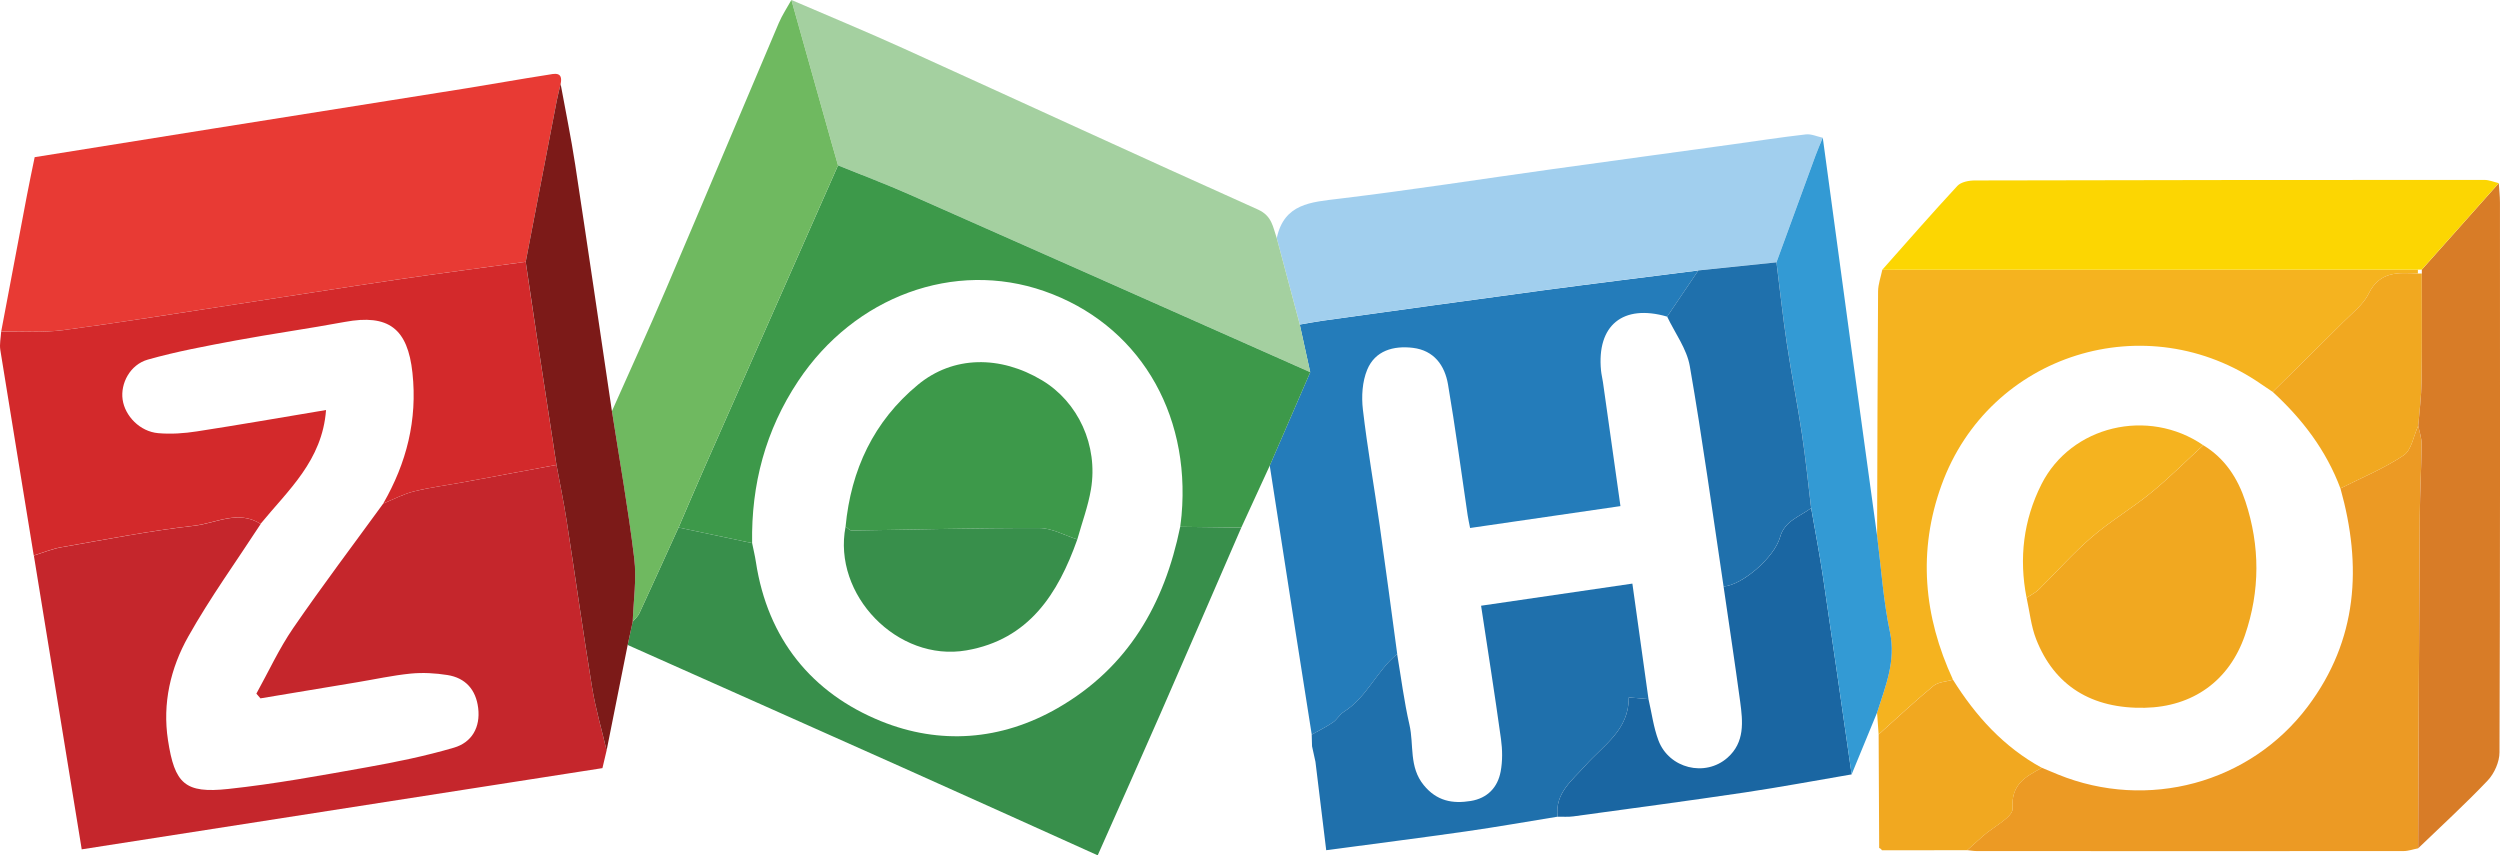 <?xml version="1.0" encoding="UTF-8"?><svg id="Calque_2" xmlns="http://www.w3.org/2000/svg" viewBox="0 0 638.79 218.54"><defs><style>.cls-1{fill:#f1a820;}.cls-2{fill:#f5b31f;}.cls-3{fill:#fcd602;}.cls-4{fill:#e83a34;}.cls-5{fill:#ec9a24;}.cls-6{fill:#d87c27;}.cls-7{fill:#a4d0a0;}.cls-8{fill:#c5262c;}.cls-9{fill:#d3292b;}.cls-10{fill:#247cba;}.cls-11{fill:#1f70ac;}.cls-12{fill:#3d994a;}.cls-13{fill:#1a66a2;}.cls-14{fill:#6fb960;}.cls-15{fill:#a1cfee;}.cls-16{fill:#339ad4;}.cls-17{fill:#388f4b;}.cls-18{fill:#7c1a18;}</style></defs><g id="ZOHO"><g id="O"><path class="cls-2" d="M480.02,187.66c-.13-1.87-.27-3.73-.4-5.59,2.11-6.68,4.85-13.06,3.28-20.56-1.69-8.04-2.23-16.33-3.27-24.51,.07-20.84,.1-41.69,.25-62.53,.01-1.85,.7-3.69,1.08-5.54,45.62-.01,91.24-.02,136.85-.03,0,.33,0,.66,0,.99-4.95-.22-9.73-.66-12.56,5.12-1.39,2.84-4.24,5-6.56,7.33-5.95,5.97-11.98,11.86-17.98,17.79-.96-.64-1.93-1.28-2.88-1.94-29.33-20.36-69.56-7.84-81.73,25.73-6.11,16.84-4.59,33.55,2.92,49.75-1.68,.5-3.74,.55-4.99,1.57-4.81,3.97-9.36,8.25-14.01,12.41Z"/><path class="cls-5" d="M617.87,216.76c-1.25,.24-2.49,.7-3.74,.7-36.34,.03-72.67,.02-109.01,0-.82,0-1.64-.15-2.47-.23,1.34-1.21,2.68-2.42,4.03-3.62,2.66-2.36,7.7-4.86,7.56-7.02-.42-6.27,3.38-8.14,7.49-10.41,1.37,.57,2.74,1.16,4.13,1.72,22.85,9.29,49.02,2.29,63.8-17.36,12.79-17.01,13.92-35.91,8.36-55.75,5.43-2.75,11.14-5.08,16.16-8.45,2.02-1.36,2.52-4.98,3.72-7.57,.3,1.57,.88,3.15,.86,4.72-.06,6.11-.43,12.23-.47,18.34-.18,28.3-.29,56.61-.42,84.91Z"/><path class="cls-1" d="M521.74,196.19c-4.11,2.27-7.91,4.14-7.49,10.41,.14,2.16-4.9,4.67-7.56,7.02-1.35,1.2-2.69,2.41-4.03,3.62-7.26,0-14.53,.01-21.79,.02-.17-.28-.4-.47-.71-.59-.05-9.67-.09-19.34-.14-29,4.65-4.16,9.2-8.44,14.01-12.41,1.25-1.03,3.3-1.08,4.99-1.57,5.81,9.28,12.97,17.2,22.72,22.51Z"/><path class="cls-1" d="M598.02,124.81c-3.63-9.73-9.72-17.72-17.31-24.68,6-5.92,12.03-11.82,17.98-17.79,2.32-2.33,5.17-4.49,6.56-7.33,2.83-5.78,7.6-5.34,12.56-5.12h1c0,9.22,.07,18.44-.06,27.65-.05,3.75-.55,7.49-.85,11.24-1.19,2.59-1.69,6.21-3.72,7.57-5.02,3.37-10.73,5.7-16.16,8.45Z"/><path class="cls-1" d="M562.96,113.76c5.55,3.33,8.84,8.47,10.79,14.39,3.75,11.36,3.75,22.86-.13,34.16-4.03,11.72-13.38,18.28-25.58,18.54-13.56,.29-23.11-5.6-27.78-17.55-1.3-3.33-1.65-7.03-2.43-10.56,1.04-.69,2.22-1.24,3.1-2.1,4.55-4.46,8.77-9.29,13.59-13.43,4.76-4.1,10.25-7.33,15.12-11.31,4.65-3.8,8.9-8.07,13.33-12.14Z"/><path class="cls-2" d="M562.96,113.76c-4.43,4.07-8.68,8.34-13.33,12.14-4.87,3.98-10.36,7.22-15.12,11.31-4.82,4.15-9.04,8.97-13.59,13.43-.88,.86-2.06,1.41-3.1,2.1-1.98-10.08-.79-19.87,3.79-28.97,7.57-15.03,27.31-19.66,41.34-10.02Z"/><path class="cls-6" d="M618.81,68.9c6.56-7.37,13.11-14.73,19.67-22.1,.1,1.65,.3,3.3,.3,4.94,.02,46.83,.06,93.66-.12,140.49,0,2.43-1.31,5.39-2.99,7.17-5.69,6.01-11.83,11.6-17.79,17.35,.13-28.31,.24-56.61,.42-84.91,.04-6.11,.41-12.23,.47-18.34,.02-1.57-.56-3.15-.86-4.72,.3-3.75,.79-7.49,.85-11.24,.13-9.22,.05-18.43,.06-27.65,0-.33,0-.66,0-1Z"/><path class="cls-3" d="M617.81,68.9c-45.62,.01-91.24,.02-136.86,.03,6.37-7.17,12.68-14.41,19.2-21.44,.92-.99,2.93-1.38,4.43-1.38,43.4-.11,86.81-.14,130.21-.14,1.23,0,2.45,.54,3.68,.82-6.56,7.37-13.11,14.73-19.67,22.1-.33,0-.67,0-1,0Z"/></g><g id="H"><path class="cls-10" d="M335.17,187.7c-1.38-8.77-2.77-17.54-4.14-26.31-2.2-14.14-4.39-28.29-6.59-42.42,3.44-7.95,6.89-15.9,10.34-23.85-.89-4.06-1.78-8.12-2.67-12.18,1.96-.33,3.91-.72,5.88-.99,18.69-2.59,37.37-5.22,56.07-7.73,13.28-1.78,26.59-3.41,39.89-5.11-2.66,3.93-5.31,7.86-7.97,11.79-11.31-3.27-18.03,2.22-16.89,13.81,.1,.99,.35,1.96,.49,2.95,1.48,10.45,2.95,20.91,4.47,31.66-13.05,1.9-25.63,3.73-38.42,5.59-.26-1.34-.48-2.29-.62-3.24-1.65-11.15-3.13-22.33-5.02-33.44-.83-4.87-3.58-8.7-8.97-9.35-4.97-.6-9.66,.71-11.68,5.59-1.26,3.04-1.49,6.84-1.1,10.17,1.15,9.87,2.88,19.68,4.28,29.52,1.56,10.97,3,21.97,4.49,32.95-5.23,4.29-7.75,11.09-13.66,14.79-1.06,.67-1.72,1.97-2.76,2.68-1.72,1.17-3.6,2.09-5.41,3.12Z"/><path class="cls-15" d="M332.12,82.93c-1.96-7.36-3.93-14.71-5.89-22.07,1.87-8.87,8.74-9.21,15.97-10.09,18.19-2.19,36.3-5.02,54.45-7.55,15.21-2.12,30.43-4.18,45.64-6.28,6.38-.88,12.74-1.87,19.14-2.6,1.39-.16,2.87,.55,4.31,.85-.62,1.51-1.28,3-1.85,4.53-3.34,9.09-6.66,18.19-9.98,27.29-6.65,.69-13.31,1.38-19.96,2.07-13.3,1.7-26.6,3.32-39.89,5.11-18.7,2.51-37.39,5.14-56.07,7.73-1.97,.27-3.92,.66-5.88,.99Z"/><path class="cls-11" d="M335.17,187.7c1.81-1.03,3.7-1.95,5.41-3.12,1.05-.71,1.7-2.01,2.76-2.68,5.91-3.7,8.42-10.5,13.65-14.79,1.02,6.04,1.78,12.13,3.15,18.09,1.18,5.13-.17,10.75,3.66,15.43,3.32,4.06,7.35,4.79,12.01,4.03,4.25-.7,6.87-3.45,7.63-7.51,.51-2.7,.46-5.61,.08-8.35-1.56-11.25-3.33-22.48-5.08-34.03,13.13-1.92,25.67-3.75,38.66-5.65,1.42,10.2,2.77,19.86,4.12,29.52-1.58-.14-3.16-.28-5.03-.44,.03,8.38-6.49,12.21-11.12,17.43-3.29,3.71-7.84,7.02-7.06,13.04-7.82,1.27-15.62,2.65-23.46,3.77-11.61,1.66-23.25,3.14-35.68,4.8-.93-7.62-1.84-15.1-2.75-22.59-.29-1.32-.58-2.65-.87-3.97l-.09-2.98Z"/><path class="cls-13" d="M398.01,208.67c-.78-6.02,3.78-9.33,7.06-13.04,4.63-5.22,11.15-9.05,11.12-17.43,1.87,.16,3.45,.3,5.03,.44,.82,3.52,1.27,7.17,2.53,10.53,2.71,7.21,11.96,9.46,17.65,4.44,4.47-3.95,3.93-9.21,3.24-14.34-1.33-9.82-2.82-19.61-4.24-29.41,4.79-.35,12.99-7.41,14.46-12.66,1.16-4.14,5.02-5.19,7.92-7.37,1.03,5.98,2.19,11.94,3.08,17.93,2.48,16.69,4.85,33.4,7.26,50.11-9.09,1.55-18.15,3.25-27.27,4.61-14.6,2.17-29.23,4.12-43.86,6.12-1.31,.18-2.66,.06-3.98,.08Z"/><path class="cls-16" d="M473.12,197.86c-2.41-16.7-4.78-33.41-7.26-50.11-.89-6-2.05-11.96-3.08-17.93-.77-6.32-1.41-12.66-2.35-18.95-1.16-7.7-2.69-15.34-3.85-23.05-1.04-6.91-1.79-13.86-2.66-20.8,3.33-9.1,6.64-18.2,9.98-27.29,.56-1.53,1.23-3.02,1.85-4.53,2.4,17.71,4.8,35.43,7.21,53.14,2.21,16.22,4.45,32.43,6.68,48.65,1.04,8.18,1.58,16.47,3.27,24.51,1.58,7.49-1.17,13.88-3.28,20.56-2.17,5.26-4.33,10.53-6.5,15.79Z"/><path class="cls-11" d="M440.4,149.85c-2.81-18.78-5.38-37.6-8.63-56.31-.77-4.42-3.8-8.44-5.79-12.65,2.66-3.93,5.31-7.86,7.97-11.79,6.65-.69,13.31-1.38,19.96-2.07,.88,6.93,1.62,13.89,2.66,20.8,1.16,7.7,2.69,15.35,3.85,23.05,.95,6.29,1.58,12.63,2.35,18.95-2.89,2.18-6.76,3.23-7.92,7.37-1.47,5.25-9.67,12.31-14.46,12.66Z"/></g><g id="O-2"><path class="cls-7" d="M332.12,82.93c.89,4.06,1.78,8.12,2.67,12.17-34.14-15.15-68.28-30.33-102.45-45.43-5.99-2.65-12.14-4.95-18.21-7.42-.54-1.9-1.09-3.79-1.63-5.69-3.43-12.19-6.86-24.38-10.29-36.57,9.56,4.12,19.2,8.1,28.68,12.4,30.18,13.69,60.27,27.59,90.51,41.14,3.66,1.64,3.84,4.49,4.83,7.33,1.96,7.35,3.93,14.71,5.89,22.07Z"/><path class="cls-12" d="M214.13,42.26c6.08,2.46,12.22,4.77,18.21,7.42,34.17,15.1,68.3,30.27,102.45,45.43-3.45,7.96-6.9,15.91-10.34,23.86-2.42,5.28-4.85,10.56-7.28,15.84-5.2-.07-10.4-.13-15.61-.2,.12-.99,.26-1.97,.35-2.97,2.35-26.62-11.36-48.98-35.11-57.26-22.95-8-48.43,1.3-62.86,23-8.33,12.53-12.01,26.41-11.76,41.39-6.27-1.33-12.54-2.65-18.8-3.98,2.23-5.15,4.42-10.32,6.68-15.45,11.34-25.7,22.71-51.39,34.07-77.08Z"/><path class="cls-17" d="M173.38,134.79c6.27,1.33,12.54,2.65,18.8,3.98,.33,1.62,.72,3.23,.97,4.86,2.99,19.59,14.25,33.47,32.01,40.66,14.92,6.04,30.6,4.98,45.12-3.38,17.99-10.36,27.24-26.56,31.28-46.3,5.2,.07,10.4,.13,15.61,.2-6.84,15.75-13.64,31.52-20.53,47.25-5.29,12.08-10.67,24.12-16.16,36.49-16.85-7.59-33.39-15.08-49.97-22.49-23.37-10.45-46.76-20.84-70.13-31.26,.43-1.98,.86-3.96,1.28-5.94,.58-.72,1.35-1.36,1.72-2.18,3.37-7.27,6.67-14.58,9.99-21.88Z"/><path class="cls-14" d="M173.38,134.79c-3.32,7.3-6.62,14.6-9.99,21.88-.38,.82-1.14,1.46-1.72,2.18,.18-5.38,1.03-10.85,.39-16.13-1.53-12.6-3.76-25.12-5.7-37.67,4.61-10.38,9.35-20.71,13.81-31.16,9.67-22.64,19.19-45.34,28.82-68,.87-2.05,2.14-3.93,3.22-5.89,3.43,12.19,6.86,24.38,10.29,36.57,.53,1.9,1.08,3.79,1.63,5.69-11.36,25.69-22.72,51.38-34.07,77.08-2.27,5.13-4.46,10.3-6.68,15.45Z"/><path class="cls-12" d="M216.06,134.55c1.37-14.52,7.2-26.92,18.48-36.24,9.01-7.45,21.03-7.54,31.71-1.14,9.24,5.54,14.39,16.63,12.51,27.85-.73,4.34-2.3,8.54-3.49,12.81-3.23-1.02-6.46-2.89-9.69-2.9-15.98-.04-31.97,.42-47.95,.63-.52,0-1.04-.66-1.57-1.01Z"/><path class="cls-17" d="M216.06,134.55c.52,.35,1.05,1.02,1.57,1.01,15.98-.22,31.97-.68,47.95-.63,3.23,0,6.46,1.89,9.69,2.9-4.94,13.94-12.39,25.59-28.33,28.35-17.61,3.05-34.27-14.21-30.88-31.63Z"/></g><g id="Z"><path class="cls-8" d="M155,191.74c-.34,1.44-.68,2.88-1.07,4.53-44.25,6.9-88.49,13.8-133.05,20.75-4.16-25.51-8.19-50.29-12.23-75.07,2.36-.72,4.67-1.7,7.08-2.12,11.29-1.97,22.57-4.2,33.94-5.49,5.55-.63,11.22-4.12,16.94-.46-6.23,9.58-12.95,18.87-18.53,28.81-4.5,8.02-6.6,17.03-5.16,26.42,1.71,11.17,4.32,13.67,15.4,12.48,11.87-1.27,23.65-3.44,35.41-5.54,7.48-1.33,14.97-2.87,22.26-5.01,4.57-1.34,6.8-5.19,6.19-10.15-.57-4.65-3.22-7.68-7.85-8.41-3.08-.49-6.3-.67-9.39-.37-4.62,.46-9.18,1.47-13.77,2.23-8.21,1.37-16.41,2.74-24.62,4.1l-1.04-1.21c3.1-5.59,5.79-11.47,9.39-16.72,7.42-10.8,15.32-21.25,23.03-31.85,2.61-1.06,5.13-2.43,7.84-3.1,4.12-1.03,8.35-1.56,12.54-2.33,7.96-1.47,15.92-2.96,23.88-4.44,.86,4.67,1.83,9.32,2.56,14.01,2.21,14.3,4.21,28.63,6.55,42.91,.88,5.4,2.45,10.69,3.7,16.03Z"/><path class="cls-4" d="M.3,84.73c2.18-11.53,4.35-23.06,6.54-34.59,.61-3.23,1.3-6.45,2.02-9.98,15.07-2.41,30.1-4.83,45.14-7.23,21.77-3.47,43.54-6.91,65.31-10.39,6.87-1.1,13.71-2.35,20.59-3.41,1.62-.25,4.05-1.02,3.35,2.33-.33,1.42-.71,2.83-.99,4.27-2.65,13.72-5.29,27.44-7.93,41.16-11.09,1.53-22.18,2.97-33.25,4.6-13.84,2.04-27.66,4.26-41.49,6.37-14.48,2.21-28.94,4.57-43.46,6.49-5.2,.69-10.54,.28-15.82,.37Z"/><path class="cls-9" d="M.3,84.73c5.28-.09,10.62,.31,15.82-.37,14.52-1.92,28.98-4.27,43.46-6.49,13.83-2.11,27.65-4.33,41.49-6.37,11.07-1.63,22.17-3.07,33.25-4.6,.91,6.15,1.8,12.3,2.74,18.44,1.69,11.15,3.41,22.3,5.12,33.45-7.96,1.48-15.92,2.97-23.88,4.44-4.18,.77-8.42,1.3-12.54,2.33-2.7,.67-5.23,2.05-7.84,3.1,5.96-10.35,8.76-21.33,7.47-33.38-1.21-11.31-6.09-15.1-17.3-13.02-9.22,1.71-18.52,3.01-27.75,4.72-7.56,1.41-15.16,2.81-22.55,4.9-4.57,1.29-7.04,6.11-6.46,10.21,.6,4.23,4.44,8.18,9.07,8.59,3.27,.29,6.65,.06,9.91-.45,10.77-1.66,21.51-3.54,33-5.46-.96,12.95-9.73,20.52-16.73,29.09-5.72-3.66-11.39-.18-16.94,.46-11.38,1.3-22.65,3.52-33.94,5.49-2.41,.42-4.72,1.4-7.08,2.12C5.79,124.44,2.89,106.94,.08,89.42c-.24-1.51,.13-3.12,.22-4.69Z"/><path class="cls-18" d="M156.36,105.05c1.95,12.55,4.18,25.06,5.7,37.67,.64,5.28-.21,10.74-.39,16.13-.43,1.98-.86,3.96-1.29,5.94-1.79,8.98-3.59,17.97-5.38,26.95-1.25-5.34-2.82-10.63-3.7-16.03-2.33-14.28-4.33-28.61-6.55-42.91-.73-4.69-1.7-9.34-2.56-14.01-1.71-11.15-3.43-22.3-5.12-33.45-.93-6.14-1.83-12.29-2.74-18.44,2.64-13.72,5.28-27.44,7.93-41.16,.28-1.43,.66-2.85,.99-4.27,1.25,6.86,2.67,13.7,3.72,20.59,3.2,20.99,6.27,41.99,9.38,62.99Z"/></g></g></svg>